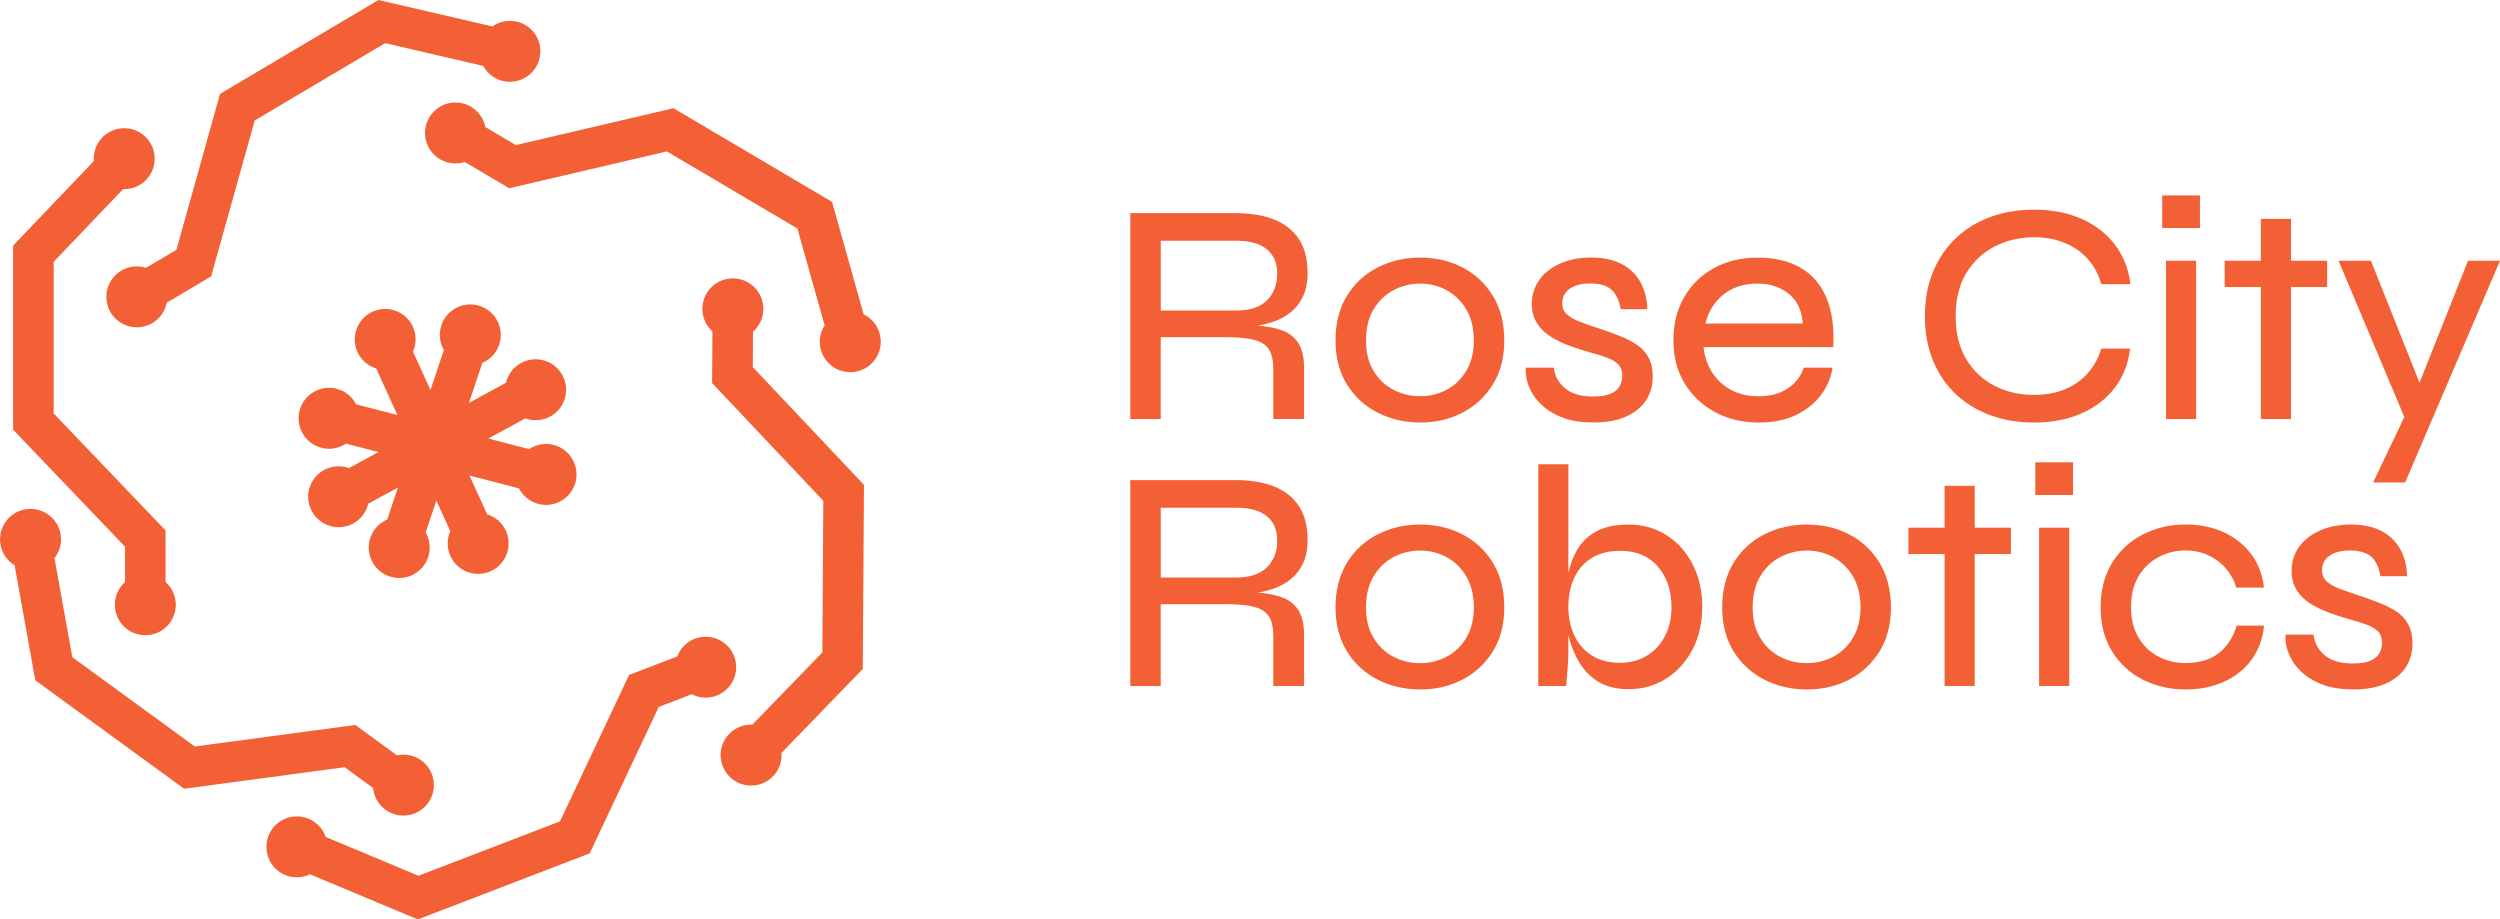 <?xml version="1.0" encoding="UTF-8"?>
<svg id="Layer_2" xmlns="http://www.w3.org/2000/svg" viewBox="0 0 674.36 248.02">
  <defs>
    <style>
      .cls-1 {
        fill: #f46036;
      }
    </style>
  </defs>
  <g id="primary_logo_-_expanded">
    <g>
      <g>
        <path class="cls-1" d="M111.39,88.15c-1.88-4.13-6.76-5.95-10.89-4.07-4.13,1.88-5.95,6.76-4.07,10.89,1.01,2.22,2.89,3.76,5.05,4.43l5.72,12.55-11.13-2.88c-1.04-2.01-2.88-3.59-5.25-4.2-4.4-1.14-8.88,1.51-10.02,5.9-1.14,4.4,1.51,8.88,5.9,10.02,2.36.61,4.74.12,6.62-1.13l8.78,2.27-7.97,4.33c-2.13-.76-4.56-.66-6.7.5-3.99,2.17-5.47,7.16-3.3,11.15,2.17,3.99,7.16,5.47,11.15,3.3,2.14-1.16,3.55-3.15,4.07-5.35l7.98-4.33-2.88,8.61c-2.08.89-3.78,2.63-4.56,4.94-1.44,4.31.88,8.97,5.19,10.41,4.31,1.44,8.97-.88,10.41-5.19.77-2.31.45-4.72-.67-6.69l2.88-8.6,3.76,8.26c-.91,2.07-.97,4.5.04,6.72,1.88,4.13,6.76,5.95,10.89,4.07,4.13-1.88,5.95-6.76,4.07-10.89-1.01-2.22-2.89-3.76-5.05-4.43l-4.77-10.46,13.35,3.45c1.04,2.01,2.88,3.59,5.24,4.2,4.4,1.14,8.88-1.51,10.02-5.9,1.14-4.4-1.51-8.88-5.9-10.02-2.36-.61-4.74-.12-6.63,1.13l-11.01-2.85,10-5.43c2.13.76,4.56.66,6.7-.5,3.99-2.17,5.47-7.16,3.3-11.15-2.17-3.99-7.16-5.47-11.15-3.3-2.14,1.16-3.55,3.14-4.07,5.34l-10,5.43,3.61-10.79c2.08-.89,3.78-2.63,4.56-4.94,1.44-4.31-.88-8.97-5.19-10.41-4.31-1.44-8.97.88-10.41,5.19-.77,2.31-.45,4.72.67,6.69l-3.61,10.79-4.72-10.35c.91-2.07.98-4.5-.04-6.72Z"/>
        <path class="cls-1" d="M33.73,157c-1.69,1.51-2.75,3.69-2.75,6.13,0,4.54,3.68,8.22,8.22,8.22s8.22-3.68,8.22-8.22c0-2.44-1.07-4.62-2.76-6.13v-13.91l-30.19-31.57v-40.9l18.75-19.61c2.26.08,4.54-.76,6.23-2.52,3.14-3.28,3.02-8.49-.26-11.63-3.28-3.14-8.49-3.02-11.63.26-1.69,1.76-2.42,4.08-2.25,6.33L3.54,66.24v49.67l30.19,31.56v9.53Z"/>
        <path class="cls-1" d="M32.72,72.99c-3.91,2.31-5.2,7.36-2.88,11.27,2.31,3.91,7.36,5.2,11.27,2.88,2.1-1.24,3.43-3.28,3.87-5.5l11.97-7.09,11.76-42.06,35.19-20.85,26.43,6.14c1.09,1.98,2.97,3.52,5.35,4.07,4.42,1.03,8.84-1.73,9.87-6.15,1.03-4.42-1.73-8.84-6.15-9.87-2.38-.55-4.75,0-6.59,1.3L102.09,0l-42.74,25.32-11.76,42.06-8.2,4.86c-2.16-.68-4.58-.49-6.68.75Z"/>
        <path class="cls-1" d="M237.28,89.96c-.66-2.35-2.28-4.16-4.31-5.16l-8.53-30.34-42.77-25.27-42.53,9.94-8.21-4.85c-.44-2.22-1.78-4.25-3.88-5.49-3.91-2.31-8.95-1.01-11.26,2.9-2.31,3.91-1.01,8.95,2.9,11.26,2.1,1.24,4.52,1.43,6.68.75l11.98,7.08,42.53-9.94,35.21,20.8,7.34,26.12c-1.22,1.91-1.65,4.3-.99,6.64,1.23,4.37,5.77,6.92,10.14,5.69,4.37-1.23,6.92-5.77,5.69-10.14Z"/>
        <path class="cls-1" d="M203.12,89.48c1.7-1.5,2.78-3.67,2.79-6.11.03-4.54-3.63-8.25-8.17-8.28-4.54-.03-8.25,3.63-8.28,8.17-.02,2.44,1.04,4.63,2.72,6.15l-.09,13.92,29.99,31.76-.26,40.89-18.88,19.49c-2.26-.09-4.55.73-6.24,2.49-3.16,3.26-3.08,8.47.18,11.63,3.26,3.16,8.47,3.08,11.63-.18,1.7-1.75,2.45-4.06,2.29-6.32l21.93-22.64.32-49.67-29.99-31.75.06-9.53Z"/>
        <path class="cls-1" d="M198.04,177.03c-1.63-4.24-6.39-6.35-10.63-4.73-2.28.87-3.93,2.66-4.73,4.77l-12.99,4.99-18.63,39.5-38.18,14.67-25.03-10.47c-.74-2.14-2.34-3.97-4.59-4.91-4.19-1.75-9.01.22-10.76,4.41-1.75,4.19.22,9.01,4.41,10.76,2.25.94,4.68.8,6.72-.18l29.07,12.17,46.37-17.82,18.63-39.5,8.89-3.42c2.01,1.03,4.43,1.25,6.71.37,4.24-1.63,6.35-6.39,4.73-10.63Z"/>
        <path class="cls-1" d="M100.64,212.58c.22,2.25,1.36,4.4,3.33,5.84,3.67,2.67,8.81,1.87,11.49-1.8,2.67-3.67,1.87-8.81-1.8-11.49-1.97-1.44-4.37-1.86-6.58-1.38l-11.24-8.2-43.29,5.81-33.05-24.09-4.8-26.71c1.39-1.78,2.06-4.12,1.63-6.52-.8-4.47-5.08-7.44-9.55-6.64-4.47.8-7.44,5.08-6.64,9.55.43,2.4,1.87,4.36,3.8,5.54l5.58,31.02,40.14,29.25,43.29-5.81,7.7,5.61Z"/>
      </g>
      <g>
        <path class="cls-1" d="M304.89,113.03v-55.53h28.58c3.99,0,7.43.59,10.31,1.75,2.88,1.17,5.09,2.94,6.63,5.31,1.54,2.37,2.31,5.38,2.31,9.03,0,2.51-.42,4.64-1.24,6.37-.83,1.74-1.95,3.18-3.38,4.32-1.43,1.14-3.11,2.03-5.05,2.65-1.94.63-4.02,1.03-6.25,1.2l-.6-.51c3.37.12,6.19.49,8.47,1.11,2.28.63,4.04,1.75,5.26,3.38,1.23,1.63,1.84,4.04,1.84,7.23v13.69h-8.3v-13.43c0-2.22-.37-3.96-1.11-5.22-.74-1.25-2.03-2.14-3.85-2.65-1.83-.51-4.39-.77-7.7-.77h-17.71v22.08h-8.21ZM313.11,83.77h20.37c3.65,0,6.4-.91,8.26-2.74,1.85-1.83,2.78-4.22,2.78-7.19s-.93-5.05-2.78-6.59c-1.85-1.54-4.61-2.31-8.26-2.31h-20.37v18.82Z"/>
        <path class="cls-1" d="M383.1,113.97c-4.16,0-7.99-.89-11.47-2.65s-6.25-4.31-8.3-7.62c-2.05-3.31-3.08-7.27-3.08-11.89s1.03-8.69,3.08-12.02c2.05-3.34,4.82-5.89,8.3-7.66,3.48-1.77,7.3-2.65,11.47-2.65s7.96.89,11.38,2.65c3.42,1.77,6.16,4.32,8.21,7.66,2.05,3.34,3.08,7.35,3.08,12.02s-1.03,8.59-3.08,11.89c-2.05,3.31-4.79,5.85-8.21,7.62s-7.22,2.65-11.38,2.65ZM383.1,106.87c2.57,0,4.95-.58,7.15-1.75,2.2-1.17,3.96-2.88,5.3-5.13,1.34-2.25,2.01-4.98,2.01-8.17s-.67-6.02-2.01-8.3c-1.34-2.28-3.11-4.02-5.3-5.22-2.2-1.2-4.58-1.8-7.15-1.8s-4.96.59-7.19,1.75c-2.22,1.17-4.02,2.9-5.39,5.18-1.37,2.28-2.05,5.08-2.05,8.39s.67,5.92,2.01,8.17c1.34,2.25,3.12,3.97,5.35,5.13,2.22,1.17,4.65,1.75,7.27,1.75Z"/>
        <path class="cls-1" d="M411.59,99.17h7.53c.29,2.28,1.31,4.15,3.08,5.6,1.77,1.45,4.25,2.18,7.44,2.18,2.05,0,3.65-.24,4.79-.73,1.14-.48,1.95-1.15,2.44-2.01.48-.86.73-1.8.73-2.82,0-1.31-.34-2.32-1.03-3.04-.68-.71-1.66-1.31-2.91-1.8-1.26-.48-2.74-.95-4.45-1.41-1.88-.51-3.77-1.11-5.65-1.8-1.88-.68-3.61-1.51-5.18-2.48-1.57-.97-2.82-2.18-3.77-3.64s-1.41-3.24-1.41-5.35c0-1.77.39-3.42,1.16-4.96.77-1.54,1.88-2.87,3.34-3.98,1.45-1.11,3.15-1.97,5.09-2.57,1.94-.6,4.08-.9,6.42-.9,3.25,0,5.99.59,8.21,1.75,2.22,1.17,3.92,2.81,5.09,4.92,1.17,2.11,1.78,4.54,1.84,7.27h-7.19c-.4-2.4-1.23-4.15-2.48-5.26-1.25-1.11-3.14-1.67-5.65-1.67s-4.34.49-5.65,1.45c-1.31.97-1.97,2.28-1.97,3.94,0,1.26.46,2.27,1.37,3.04.91.77,2.14,1.44,3.68,2.01,1.54.57,3.28,1.17,5.22,1.8,1.82.63,3.58,1.27,5.26,1.93,1.68.66,3.19,1.43,4.54,2.31,1.34.89,2.4,2.03,3.17,3.42.77,1.4,1.16,3.12,1.16,5.18,0,2.51-.63,4.69-1.88,6.55-1.25,1.85-3.07,3.29-5.43,4.32s-5.23,1.54-8.6,1.54c-3.08,0-5.69-.37-7.83-1.11-2.14-.74-3.94-1.71-5.39-2.91-1.45-1.2-2.57-2.47-3.34-3.81-.77-1.34-1.28-2.64-1.54-3.89-.26-1.25-.33-2.28-.21-3.08Z"/>
        <path class="cls-1" d="M486.55,99.17h7.79c-.46,2.8-1.54,5.31-3.25,7.53s-3.97,3.99-6.76,5.31c-2.8,1.31-6.08,1.97-9.84,1.97-4.45,0-8.42-.94-11.89-2.82-3.48-1.88-6.22-4.48-8.21-7.79-2-3.31-3-7.16-3-11.55s.97-8.34,2.91-11.68c1.94-3.34,4.62-5.95,8.04-7.83,3.42-1.88,7.33-2.82,11.72-2.82,4.62,0,8.5.91,11.64,2.74,3.14,1.83,5.46,4.52,6.97,8.09,1.51,3.57,2.12,8,1.84,13.31h-35c.29,2.57,1.07,4.85,2.35,6.85,1.28,2,2.99,3.57,5.13,4.71,2.14,1.14,4.61,1.71,7.4,1.71,3.14,0,5.76-.71,7.87-2.14,2.11-1.43,3.54-3.28,4.28-5.56ZM474.14,76.49c-3.71,0-6.79.98-9.24,2.95-2.45,1.97-4.08,4.58-4.88,7.83h26.27c-.23-3.48-1.48-6.15-3.76-8-2.28-1.85-5.08-2.78-8.39-2.78Z"/>
        <path class="cls-1" d="M574.59,94.03c-.51,4.17-1.92,7.73-4.24,10.7-2.31,2.97-5.32,5.25-9.03,6.85-3.71,1.6-7.93,2.4-12.66,2.4-4.28,0-8.2-.66-11.77-1.97-3.57-1.31-6.66-3.19-9.28-5.65-2.62-2.45-4.68-5.46-6.16-9.03-1.48-3.56-2.22-7.57-2.22-12.02s.74-8.53,2.22-12.06c1.48-3.54,3.54-6.55,6.16-9.03s5.72-4.38,9.28-5.69c3.56-1.31,7.49-1.97,11.77-1.97,4.79,0,9.04.81,12.75,2.44,3.71,1.63,6.72,3.94,9.03,6.93,2.31,2.99,3.72,6.58,4.24,10.74h-7.87c-.74-2.68-1.97-4.96-3.68-6.85-1.71-1.88-3.79-3.32-6.25-4.32-2.45-1-5.19-1.5-8.21-1.5-3.88,0-7.42.83-10.61,2.48-3.2,1.65-5.75,4.05-7.66,7.19-1.91,3.14-2.87,7.02-2.87,11.64s.95,8.43,2.87,11.59c1.91,3.17,4.46,5.56,7.66,7.19,3.19,1.63,6.73,2.44,10.61,2.44,3.02,0,5.75-.48,8.17-1.45,2.42-.97,4.49-2.4,6.2-4.28,1.71-1.88,2.97-4.14,3.77-6.76h7.79Z"/>
        <path class="cls-1" d="M593.42,52.71v8.81h-10.18v-8.81h10.18ZM584.26,70.33h8.13v42.7h-8.13v-42.7Z"/>
        <path class="cls-1" d="M600.09,70.33h27.64v7.1h-27.64v-7.1ZM609.85,59.04h8.13v53.99h-8.13v-53.99Z"/>
        <path class="cls-1" d="M630.81,70.33h8.73l16.34,40.99-7.1,1.71-17.97-42.7ZM674.36,70.33l-25.58,59.81h-8.64l11.04-23.19,14.55-36.62h8.64Z"/>
        <path class="cls-1" d="M304.89,185.04v-55.53h28.58c3.99,0,7.43.59,10.31,1.75,2.88,1.17,5.09,2.94,6.63,5.31,1.54,2.37,2.31,5.38,2.31,9.03,0,2.51-.42,4.63-1.24,6.38-.83,1.74-1.95,3.18-3.38,4.32-1.43,1.14-3.11,2.03-5.05,2.65-1.94.63-4.02,1.03-6.25,1.2l-.6-.51c3.37.11,6.19.49,8.47,1.11,2.28.63,4.04,1.75,5.26,3.38,1.23,1.63,1.84,4.04,1.84,7.23v13.69h-8.3v-13.43c0-2.23-.37-3.96-1.11-5.22-.74-1.25-2.03-2.14-3.85-2.65-1.83-.51-4.39-.77-7.7-.77h-17.71v22.08h-8.21ZM313.11,155.78h20.37c3.65,0,6.4-.91,8.26-2.74,1.85-1.83,2.78-4.22,2.78-7.19s-.93-5.05-2.78-6.59c-1.85-1.54-4.61-2.31-8.26-2.31h-20.37v18.83Z"/>
        <path class="cls-1" d="M383.1,185.98c-4.16,0-7.99-.88-11.47-2.65s-6.25-4.31-8.3-7.62c-2.05-3.31-3.08-7.27-3.08-11.89s1.03-8.68,3.08-12.02c2.05-3.34,4.82-5.89,8.3-7.66,3.48-1.77,7.3-2.65,11.47-2.65s7.96.88,11.38,2.65c3.42,1.77,6.16,4.32,8.21,7.66,2.05,3.34,3.08,7.35,3.08,12.02s-1.03,8.59-3.08,11.89c-2.05,3.31-4.79,5.85-8.21,7.62s-7.22,2.65-11.38,2.65ZM383.1,178.88c2.57,0,4.95-.58,7.15-1.75,2.2-1.17,3.96-2.88,5.3-5.13,1.34-2.25,2.01-4.98,2.01-8.17s-.67-6.02-2.01-8.3c-1.34-2.28-3.11-4.02-5.3-5.22-2.2-1.2-4.58-1.8-7.15-1.8s-4.96.59-7.19,1.75c-2.22,1.17-4.02,2.9-5.39,5.18-1.37,2.28-2.05,5.08-2.05,8.39s.67,5.92,2.01,8.17c1.34,2.25,3.12,3.97,5.35,5.13,2.22,1.17,4.65,1.75,7.27,1.75Z"/>
        <path class="cls-1" d="M423.06,125.23v50.48c0,1.31-.07,2.88-.21,4.71-.14,1.83-.27,3.37-.38,4.62h-7.53v-59.81h8.13ZM439.32,185.9c-3.37,0-6.15-.7-8.34-2.1-2.2-1.4-3.94-3.24-5.22-5.52-1.28-2.28-2.21-4.71-2.78-7.27-.57-2.57-.86-4.99-.86-7.27,0-3.08.27-5.96.81-8.64.54-2.68,1.44-5.05,2.7-7.1,1.25-2.05,2.99-3.65,5.22-4.79,2.23-1.14,5.05-1.71,8.47-1.71,3.82,0,7.23.96,10.22,2.87,3,1.91,5.35,4.54,7.06,7.87,1.71,3.34,2.57,7.17,2.57,11.51s-.89,8.17-2.65,11.51c-1.77,3.34-4.15,5.95-7.14,7.83-3,1.88-6.35,2.82-10.05,2.82ZM437.01,178.79c2.74,0,5.15-.64,7.23-1.93,2.08-1.28,3.71-3.05,4.88-5.3,1.17-2.25,1.75-4.86,1.75-7.83,0-4.39-1.21-8.01-3.64-10.87s-5.83-4.28-10.22-4.28c-2.97,0-5.49.63-7.57,1.88-2.08,1.26-3.67,3.02-4.75,5.31-1.08,2.28-1.63,4.93-1.63,7.96,0,2.8.53,5.33,1.58,7.62,1.05,2.28,2.62,4.09,4.71,5.43,2.08,1.34,4.63,2.01,7.66,2.01Z"/>
        <path class="cls-1" d="M487.4,185.98c-4.17,0-7.99-.88-11.47-2.65-3.48-1.77-6.25-4.31-8.3-7.62-2.05-3.31-3.08-7.27-3.08-11.89s1.03-8.68,3.08-12.02c2.05-3.34,4.82-5.89,8.3-7.66,3.48-1.77,7.3-2.65,11.47-2.65s7.96.88,11.38,2.65c3.42,1.77,6.16,4.32,8.21,7.66,2.05,3.34,3.08,7.35,3.08,12.02s-1.03,8.59-3.08,11.89c-2.05,3.31-4.79,5.85-8.21,7.62s-7.22,2.65-11.38,2.65ZM487.4,178.88c2.57,0,4.95-.58,7.14-1.75,2.2-1.17,3.96-2.88,5.31-5.13,1.34-2.25,2.01-4.98,2.01-8.17s-.67-6.02-2.01-8.3c-1.34-2.28-3.11-4.02-5.31-5.22-2.2-1.2-4.58-1.8-7.14-1.8s-4.96.59-7.19,1.75c-2.23,1.17-4.02,2.9-5.39,5.18-1.37,2.28-2.05,5.08-2.05,8.39s.67,5.92,2.01,8.17c1.34,2.25,3.12,3.97,5.35,5.13,2.22,1.17,4.65,1.75,7.27,1.75Z"/>
        <path class="cls-1" d="M514.78,142.34h27.64v7.1h-27.64v-7.1ZM524.54,131.05h8.13v53.99h-8.13v-53.99Z"/>
        <path class="cls-1" d="M559.19,124.71v8.81h-10.18v-8.81h10.18ZM550.04,142.34h8.13v42.7h-8.13v-42.7Z"/>
        <path class="cls-1" d="M610.7,168.78c-.34,3.54-1.47,6.6-3.38,9.2-1.91,2.6-4.41,4.58-7.49,5.95-3.08,1.37-6.5,2.05-10.27,2.05-4.16,0-7.99-.87-11.47-2.61-3.48-1.74-6.26-4.28-8.34-7.62-2.08-3.34-3.12-7.32-3.12-11.94s1.04-8.68,3.12-12.02c2.08-3.34,4.86-5.89,8.34-7.66,3.48-1.77,7.3-2.65,11.47-2.65,3.77,0,7.16.68,10.18,2.05,3.02,1.37,5.5,3.32,7.44,5.86,1.94,2.54,3.11,5.58,3.51,9.11h-7.44c-.97-3.08-2.7-5.52-5.18-7.32s-5.32-2.7-8.51-2.7c-2.62,0-5.06.6-7.32,1.8-2.25,1.2-4.05,2.92-5.39,5.18-1.34,2.25-2.01,5.04-2.01,8.34s.67,5.92,2.01,8.17c1.34,2.25,3.12,3.97,5.35,5.13,2.22,1.17,4.68,1.75,7.36,1.75,3.65,0,6.62-.88,8.9-2.65,2.28-1.77,3.91-4.25,4.88-7.44h7.36Z"/>
        <path class="cls-1" d="M616.52,171.18h7.53c.29,2.28,1.31,4.15,3.08,5.61,1.77,1.45,4.25,2.18,7.44,2.18,2.05,0,3.65-.24,4.79-.73,1.14-.48,1.95-1.16,2.44-2.01.48-.86.73-1.8.73-2.82,0-1.31-.34-2.32-1.03-3.04-.68-.71-1.66-1.31-2.91-1.8-1.26-.48-2.74-.96-4.45-1.41-1.88-.51-3.76-1.11-5.65-1.8-1.88-.68-3.61-1.51-5.18-2.48-1.57-.97-2.82-2.18-3.76-3.64-.94-1.45-1.41-3.24-1.41-5.35,0-1.77.39-3.42,1.16-4.96.77-1.54,1.88-2.87,3.34-3.98,1.46-1.11,3.15-1.97,5.09-2.57,1.94-.6,4.08-.9,6.42-.9,3.25,0,5.99.59,8.21,1.75,2.22,1.17,3.92,2.81,5.09,4.92,1.17,2.11,1.78,4.54,1.84,7.27h-7.19c-.4-2.4-1.23-4.15-2.48-5.26-1.26-1.11-3.14-1.67-5.65-1.67s-4.34.49-5.65,1.45c-1.31.97-1.97,2.28-1.97,3.94,0,1.26.46,2.27,1.37,3.04.91.77,2.14,1.44,3.68,2.01,1.54.57,3.28,1.17,5.22,1.8,1.83.63,3.58,1.27,5.26,1.92,1.68.66,3.19,1.43,4.54,2.31,1.34.88,2.4,2.03,3.17,3.42.77,1.4,1.16,3.12,1.16,5.18,0,2.51-.63,4.69-1.88,6.55-1.25,1.85-3.07,3.29-5.43,4.32-2.37,1.03-5.23,1.54-8.6,1.54-3.08,0-5.69-.37-7.83-1.11-2.14-.74-3.94-1.71-5.39-2.91-1.46-1.2-2.57-2.47-3.34-3.81-.77-1.34-1.28-2.64-1.54-3.89-.26-1.25-.33-2.28-.21-3.08Z"/>
      </g>
    </g>
  </g>
</svg>